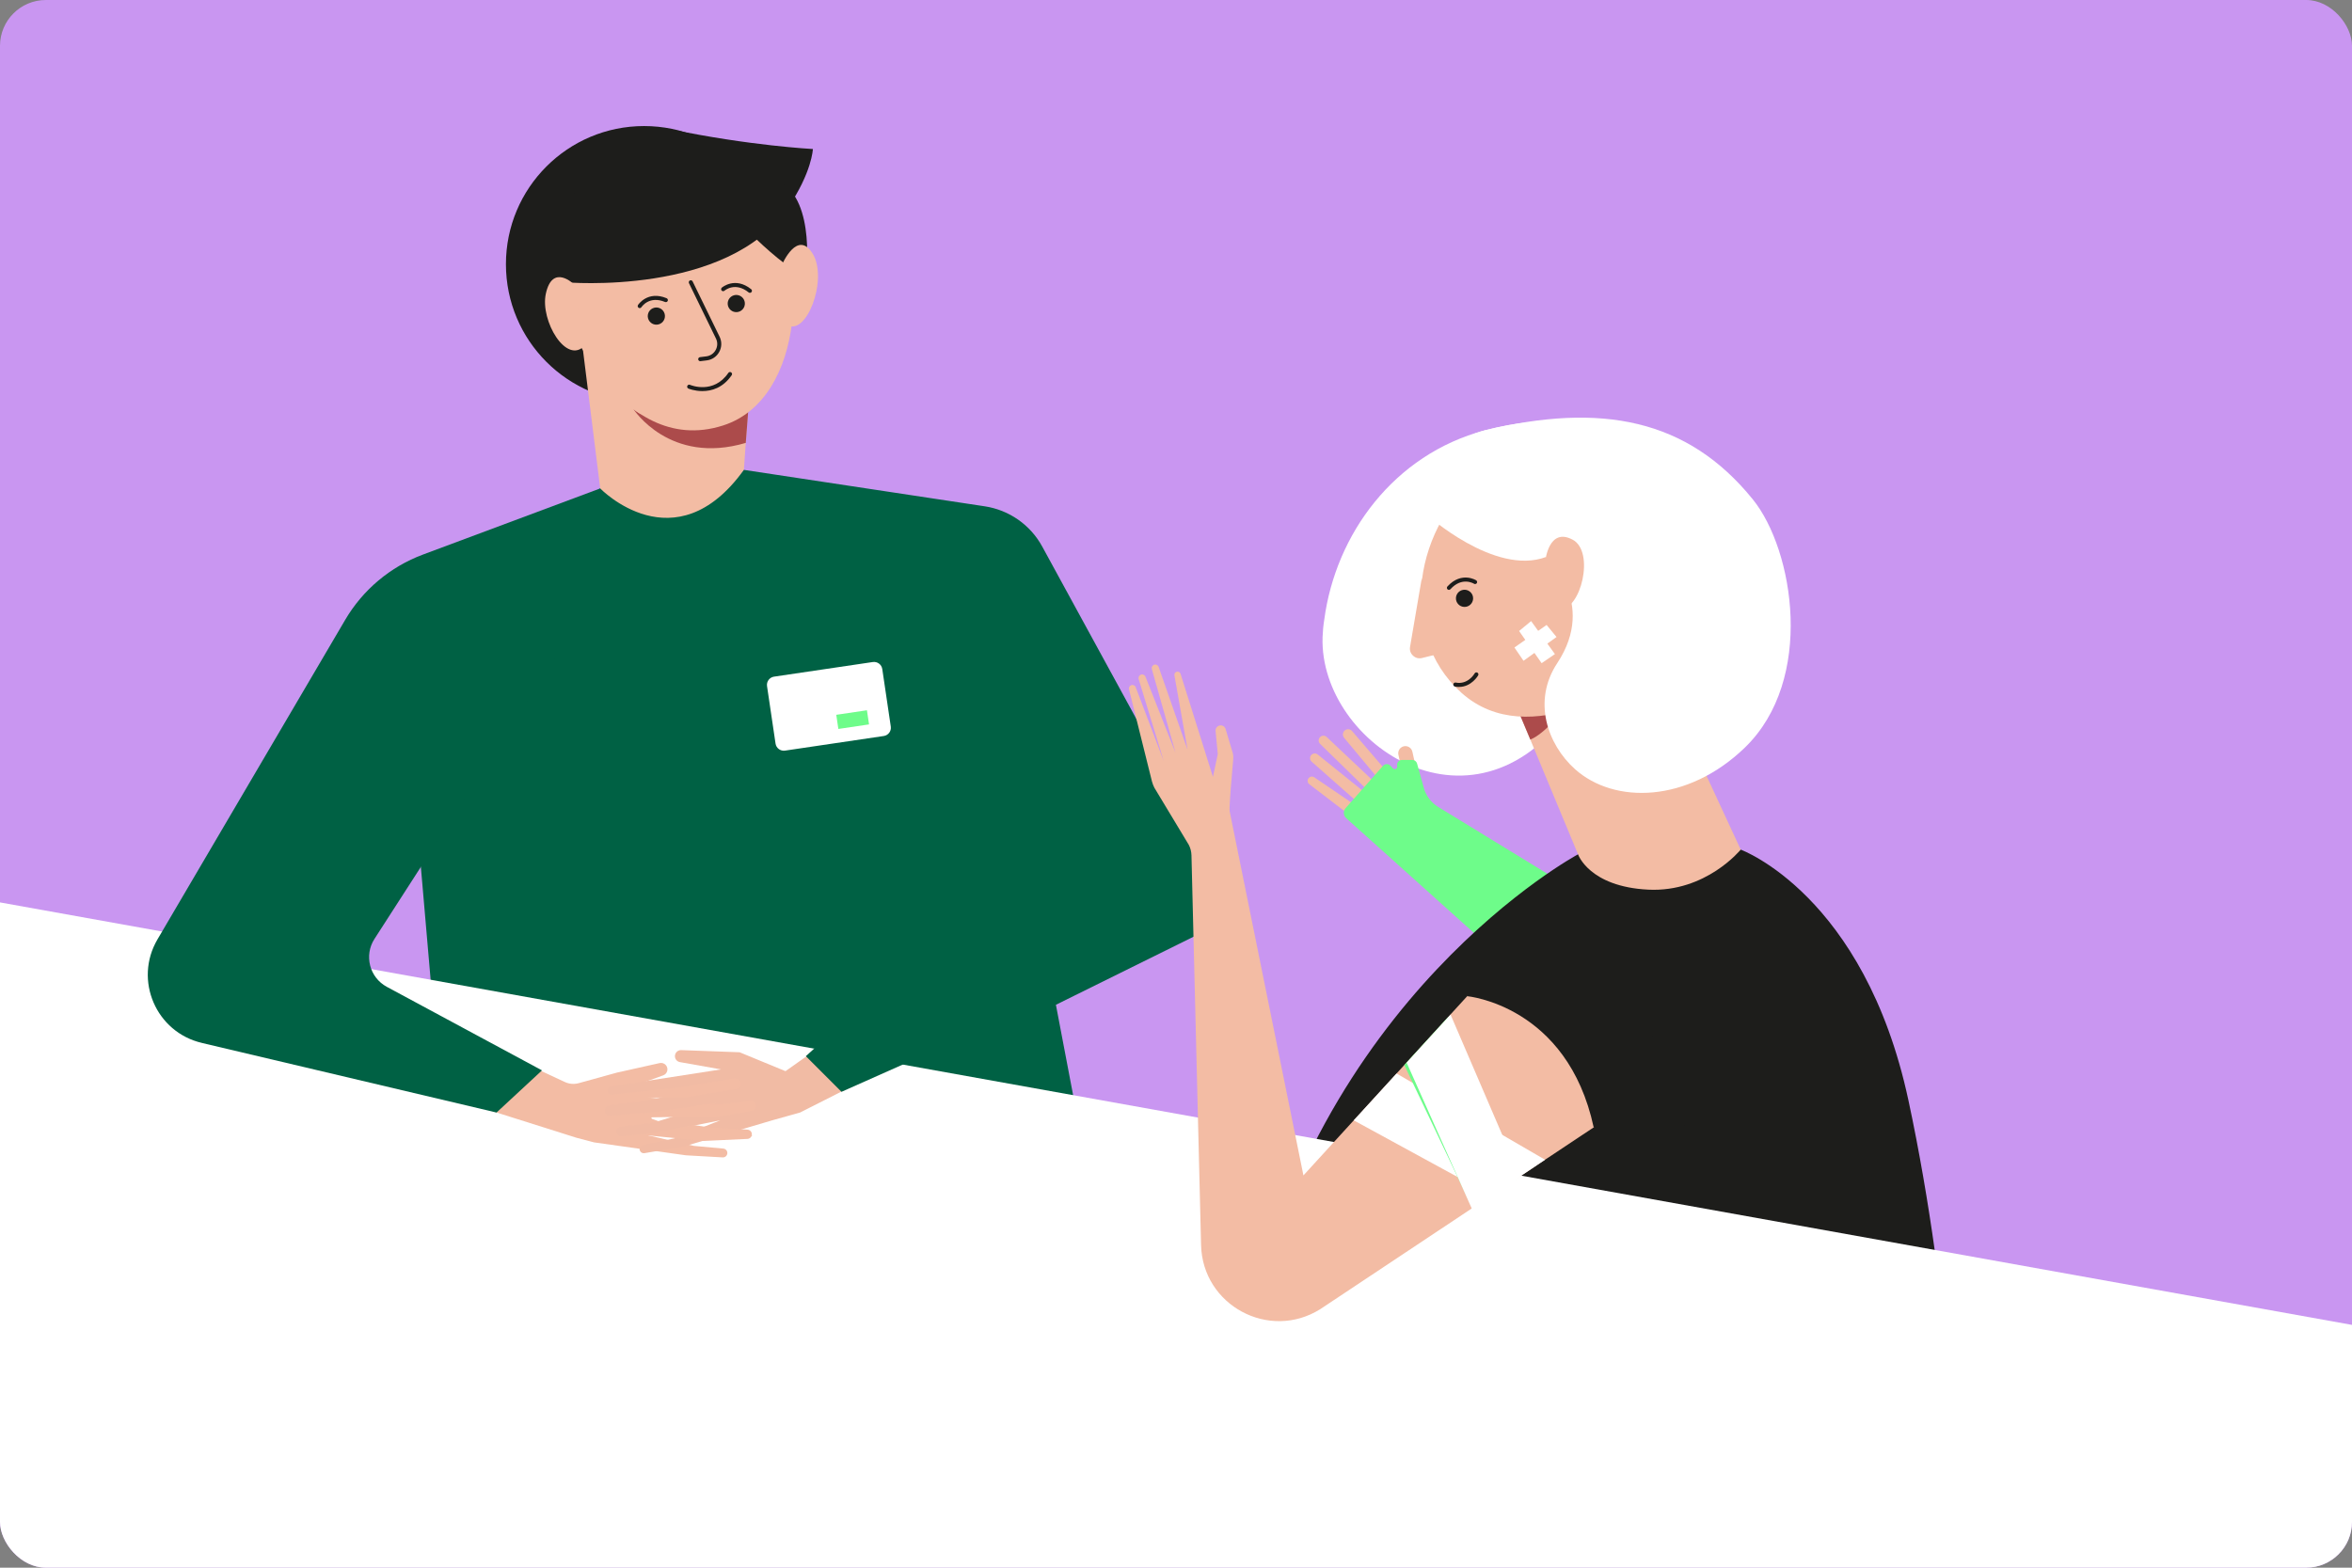 <?xml version="1.0" encoding="UTF-8"?>
<svg xmlns="http://www.w3.org/2000/svg" width="513" height="342" viewBox="0 0 513 342" fill="none">
  <rect x="0" y="0" width="513" height="342" fill="#808080" stroke="none"/>
  <g clip-path="url(#clip0_12927_178680)">
    <path d="M843.219 -236.851H-3.475V434.796H843.219V-236.851Z" fill="#C996F1"></path>
    <path d="M140.484 87.767C157.126 87.767 170.618 74.276 170.618 57.633C170.618 40.991 157.126 27.499 140.484 27.499C123.841 27.499 110.35 40.991 110.35 57.633C110.35 74.276 123.841 87.767 140.484 87.767Z" fill="#1D1D1B"></path>
    <path d="M156.012 41.794L164.14 75.335L162.253 102.505L135.368 142.364L127.018 75.291L156.012 41.794Z" fill="#F3BCA4"></path>
    <path d="M230.305 219.2L263.184 202.936C267.409 200.846 269.046 195.662 266.788 191.526L227.319 119.228C224.741 114.504 220.102 111.258 214.779 110.453L162.253 102.505C147.205 123.408 130.91 106.555 130.91 106.555L122.784 113.769C121.365 112.964 111.381 127.762 111.381 127.762L87.998 145.258L94.221 217.151L139.314 225.486L170.616 232.392L182.004 243.099L193.458 237.433L234.444 240.926L230.308 219.203L230.305 219.2Z" fill="#006144"></path>
    <path d="M323.837 93.885C304.036 99.148 291.321 116.53 288.839 135.172C288.636 136.42 288.516 137.677 288.471 138.931C288.471 138.972 288.465 139.013 288.462 139.055L288.468 139.048C287.743 162.361 322.291 185.681 343.587 153.244L341.054 111.976C368.29 104.272 392.056 158.004 382.49 130.894C371.973 101.083 352.435 86.285 323.834 93.885H323.837Z" fill="white"></path>
    <path d="M330.055 152.377L344.188 186.381L346.718 204.744L380.915 203.344L379.67 185.351L356.867 136.081L330.055 152.377Z" fill="#F3BCA4"></path>
    <path d="M393.6 230.825L322.376 182.732L310.529 175.088L308.046 163.942C307.841 163.14 307.046 162.64 306.235 162.798C305.409 162.96 304.861 163.748 304.994 164.581L306.919 173.498L294.864 159.435C294.42 158.976 293.689 158.97 293.239 159.419C292.812 159.847 292.789 160.534 293.188 160.984L306.476 176.918L289.319 160.737C288.904 160.392 288.293 160.42 287.913 160.806C287.517 161.209 287.514 161.851 287.903 162.257L303.936 177.913L287.409 164.6C286.947 164.223 286.257 164.322 285.918 164.812C285.626 165.237 285.696 165.81 286.079 166.155L300.956 179.29L286.649 169.569C286.241 169.299 285.69 169.394 285.395 169.787C285.088 170.196 285.17 170.772 285.573 171.082L294.414 177.849L306.336 184.655L316.197 194.487L378.749 251.991L393.597 230.821L393.6 230.825Z" fill="#F3BCA4"></path>
    <path d="M293.495 176.301L301.649 167.073C302.093 166.573 302.875 166.57 303.318 167.07L303.803 167.612C304.189 168.042 304.895 167.666 304.75 167.105C304.579 166.44 305.082 165.794 305.766 165.794H308.065C308.537 165.794 308.952 166.108 309.078 166.564L310.554 171.893C311.032 173.616 312.147 175.095 313.67 176.026L342.252 193.525L326.185 207.749L293.619 178.489C292.982 177.916 292.925 176.941 293.492 176.298L293.495 176.301Z" fill="#6EFC8A"></path>
    <path d="M343.514 320.185C343.514 320.185 266.352 320.302 271.399 294.199C286.251 217.423 344.188 186.377 344.188 186.377C344.188 186.377 346.605 193.452 359.518 194.082C372.103 194.696 379.668 185.351 379.668 185.351C379.668 185.351 406.613 195.158 416.246 240.017C425.879 284.876 427.212 330.001 427.212 330.001L343.511 320.185H343.514Z" fill="#1D1D1B"></path>
    <path d="M843.645 348.435L-3.049 196.318V434.635H843.645V348.435Z" fill="white"></path>
    <path d="M165.538 242.972L165.475 241.208L141.203 239.432L165.241 238.678L165.627 236.946L139.09 236.607L144.654 234.593C145.585 234.257 145.88 233.086 145.221 232.348C144.885 231.971 144.369 231.806 143.875 231.917L134.556 233.995L126.231 236.297C125.22 236.575 124.144 236.487 123.194 236.043L71.609 211.974L38.197 220.546L125.771 248.219L129.559 249.214L149.616 252.038L157.628 252.491C158.141 252.52 158.588 252.139 158.638 251.626C158.692 251.095 158.303 250.62 157.771 250.572L151.298 249.977L140.88 247.567L153.537 248.2L164.151 247.808L162.549 247.155L151.567 247.469L142.216 244.09C141.997 244.011 142.048 243.688 142.282 243.681L165.545 242.966L165.538 242.972Z" fill="#F3BCA4"></path>
    <path d="M330.701 154.004L333.779 161.335C333.779 161.335 338.156 160.084 345.499 148.57C345.499 148.57 336.151 157.035 330.701 154.004Z" fill="#AC4B4B"></path>
    <path d="M153.25 31.375C153.25 31.375 175.562 45.657 175.018 56.832C174.473 68.007 167.931 68.457 167.931 68.457L155.156 43.478" fill="#1D1D1B"></path>
    <path d="M131.913 242.389C131.843 241.778 132.277 241.224 132.888 241.145L142.119 239.942L155.587 236.398L142.268 237.858L133.49 238.779C132.987 238.833 132.54 238.456 132.505 237.953C132.474 237.487 132.803 237.076 133.262 237.006L141.48 235.743L157.259 233.298L148.297 231.705C147.55 231.572 147.069 230.841 147.246 230.103C147.392 229.492 147.949 229.067 148.576 229.089L161.322 229.558L171.325 233.681L220.38 199.003L258.716 200.07L174.495 242.709L168.545 244.372L149.121 250.116L140.552 251.57C140.108 251.646 139.678 251.38 139.545 250.952C139.39 250.449 139.697 249.92 140.213 249.809L147.148 248.324L157.098 244.407L144.672 246.896L135.593 247.906C135.016 247.969 134.497 247.564 134.418 246.99C134.336 246.398 134.757 245.857 135.349 245.787L142.392 244.961L156.236 240.638L143.047 242.538L133.116 243.39C132.508 243.444 131.967 243.001 131.9 242.393L131.913 242.389Z" fill="#F1BBA4"></path>
    <path d="M175.766 230.41L183.543 238.184L258.716 204.744L259.309 184.316L229.665 181.418" fill="#006144"></path>
    <path d="M162.662 96.621L163.561 84.892C163.561 84.892 144.248 95.108 138.158 89.246C138.158 89.246 146.046 101.545 162.662 96.618V96.621Z" fill="#AC4B4B"></path>
    <path d="M356.898 147.753C356.898 147.753 333.763 164.619 318.727 151.11C304.433 138.266 308.521 114.127 323.686 102.983C334.288 95.193 358.13 105.079 358.13 105.079" fill="#F3BCA4"></path>
    <path d="M311.008 112.132C311.008 112.132 311.917 96.764 323.836 93.885C349.188 87.767 368.087 91.339 382.324 108.959C391.27 120.029 395.878 148.26 380.592 163.077C368.096 175.189 352.073 175.481 343.504 167.776C337.532 162.406 334.191 152.934 339.657 144.663C348.492 131.29 337.18 121.518 337.18 121.518C325.967 125.701 311.008 112.132 311.008 112.132Z" fill="white"></path>
    <path d="M331.332 137.658L333.957 135.492L339.144 142.69L336.247 144.676L331.332 137.658Z" fill="white"></path>
    <path d="M337.332 136.338L339.498 138.966L332.297 144.153L330.314 141.256L337.332 136.338Z" fill="white"></path>
    <path d="M337.051 122.433C337.051 122.433 337.738 114.95 342.985 117.718C347.969 120.346 344.714 133.174 340.331 132.797" fill="#F3BCA4"></path>
    <path d="M318.232 149.866C317.947 149.866 317.649 149.837 317.336 149.777C317.095 149.729 316.94 149.498 316.984 149.258C317.032 149.017 317.266 148.862 317.503 148.906C320.173 149.419 321.579 147.012 321.636 146.908C321.756 146.696 322.025 146.62 322.238 146.74C322.45 146.86 322.526 147.13 322.405 147.342C322.39 147.37 320.955 149.859 318.232 149.859V149.866Z" fill="#1D1D1B"></path>
    <path d="M321.304 130.597C321.341 129.562 320.533 128.693 319.498 128.656C318.463 128.619 317.594 129.428 317.557 130.463C317.52 131.497 318.329 132.366 319.364 132.403C320.398 132.44 321.267 131.631 321.304 130.597Z" fill="#1D1D1B"></path>
    <path d="M316.028 128.687C315.923 128.687 315.815 128.649 315.73 128.573C315.549 128.408 315.534 128.13 315.698 127.946C317.266 126.211 318.881 125.929 319.964 126.002C321.139 126.081 321.94 126.581 321.975 126.6C322.18 126.73 322.244 127.006 322.111 127.211C321.981 127.417 321.709 127.477 321.503 127.351C321.398 127.284 318.868 125.761 316.357 128.538C316.268 128.636 316.148 128.684 316.028 128.684V128.687Z" fill="#1D1D1B"></path>
    <path d="M310.102 126.157L307.547 141.132C307.29 142.642 308.668 143.919 310.153 143.551L314.168 142.554" fill="#F3BCA4"></path>
    <path d="M122.389 66.772C122.389 66.772 134.625 100.219 157.726 92.815C176.029 86.95 176.178 55.315 167.381 45.537C158.584 35.758 131.154 36.755 131.154 36.755" fill="#F3BCA4"></path>
    <path d="M146.23 28.196C163.561 31.806 177.301 32.509 177.301 32.509C177.301 32.509 177.118 37.592 171.826 45.362C158.656 64.708 123.348 61.582 123.348 61.582L119.734 55.144L128.424 34.447" fill="#1D1D1B"></path>
    <path d="M153.226 85.32C151.474 85.32 150.173 84.781 150.144 84.769C149.92 84.674 149.815 84.411 149.91 84.186C150.005 83.961 150.265 83.856 150.49 83.951C150.702 84.043 155.632 86.057 158.862 81.349C159.002 81.146 159.277 81.095 159.477 81.234C159.679 81.374 159.73 81.649 159.591 81.849C157.672 84.651 155.17 85.316 153.222 85.316L153.226 85.32Z" fill="#1D1D1B"></path>
    <path d="M143.994 70.634C144.921 70.172 145.298 69.046 144.836 68.12C144.375 67.193 143.249 66.816 142.323 67.278C141.396 67.739 141.019 68.865 141.48 69.792C141.942 70.718 143.068 71.095 143.994 70.634Z" fill="#1D1D1B"></path>
    <path d="M139.53 67.216C139.448 67.216 139.368 67.194 139.292 67.146C139.087 67.016 139.026 66.744 139.156 66.538C139.175 66.506 141.237 63.333 145.401 65.059C145.626 65.154 145.733 65.411 145.642 65.639C145.55 65.864 145.29 65.971 145.062 65.879C141.604 64.448 139.973 66.909 139.904 67.016C139.818 67.149 139.676 67.222 139.53 67.222V67.216Z" fill="#1D1D1B"></path>
    <path d="M162.383 66.773C162.688 65.784 162.134 64.734 161.144 64.429C160.155 64.124 159.106 64.679 158.801 65.668C158.495 66.658 159.05 67.707 160.039 68.012C161.029 68.317 162.078 67.763 162.383 66.773Z" fill="#1D1D1B"></path>
    <path d="M163.562 63.884C163.464 63.884 163.365 63.853 163.283 63.786C160.367 61.437 158.112 63.337 158.017 63.419C157.833 63.577 157.555 63.561 157.393 63.378C157.232 63.194 157.251 62.915 157.434 62.754C157.463 62.728 160.332 60.268 163.844 63.096C164.034 63.248 164.065 63.53 163.91 63.72C163.821 63.827 163.695 63.884 163.565 63.884H163.562Z" fill="#1D1D1B"></path>
    <path d="M152.731 78.796C152.509 78.796 152.319 78.632 152.291 78.407C152.262 78.163 152.433 77.944 152.677 77.913L154.042 77.745C154.925 77.637 155.679 77.124 156.103 76.342C156.528 75.56 156.55 74.651 156.157 73.85L150.274 61.779C150.166 61.56 150.258 61.294 150.476 61.186C150.695 61.079 150.961 61.17 151.068 61.389L156.952 73.46C157.468 74.521 157.443 75.725 156.879 76.763C156.316 77.802 155.321 78.48 154.15 78.622L152.785 78.79C152.766 78.79 152.747 78.793 152.731 78.793V78.796Z" fill="#1D1D1B"></path>
    <path d="M125.194 62.026C125.194 62.026 120.492 57.37 119.045 64.119C117.794 69.942 123.573 79.768 127.56 75.338" fill="#F3BCA4"></path>
    <path d="M44.061 227.531L108.3 242.706L118.218 233.51L84.367 215.28C80.595 213.247 79.354 208.433 81.675 204.83L131.066 128.171L130.914 106.552L92.242 120.986C85.127 123.642 79.142 128.668 75.294 135.217L34.346 204.934C29.131 213.813 34.029 225.207 44.065 227.525L44.061 227.531Z" fill="#006144"></path>
    <path d="M324.972 211.897L284.293 256.424L268.206 176.991C268.039 176.162 268.748 168.223 268.982 165.651C269.03 165.123 268.979 164.587 268.824 164.078L267.32 159.046C267.158 158.504 266.617 158.165 266.056 158.264C265.48 158.362 265.075 158.891 265.132 159.473L265.613 164.521L264.558 169.474L257.494 146.997C257.386 146.655 257.031 146.452 256.68 146.531C256.322 146.613 256.091 146.962 256.154 147.323L259.026 163.574L252.712 145.492C252.569 145.087 252.126 144.872 251.721 145.014C251.331 145.15 251.116 145.565 251.227 145.961L256.392 164.204L249.843 147.633C249.678 147.215 249.2 147.019 248.788 147.202C248.424 147.364 248.237 147.772 248.355 148.156L253.814 166L247.712 149.923C247.563 149.527 247.12 149.327 246.724 149.476C246.347 149.619 246.144 150.024 246.258 150.41L251.262 170.5C251.388 170.965 251.562 171.415 251.781 171.845L259.295 184.316C259.66 185.025 259.856 185.807 259.875 186.605L261.968 271.624C262.291 284.785 276.82 292.59 287.973 285.595L357.377 239.448L324.959 211.897H324.972Z" fill="#F3BCA4"></path>
    <path d="M304.605 234.194L295.27 244.41L325.337 260.816L337.003 253.004L304.605 234.194Z" fill="white"></path>
    <path d="M315.866 221.866L330.784 257.257L321.078 263.419L306.293 232.345L315.866 221.866Z" fill="#6EFC8A"></path>
    <path d="M316.385 221.347L331.562 256.649L321.952 265.766L306.809 231.829L316.385 221.347Z" fill="white"></path>
    <path d="M320.013 217.325C320.013 217.325 341.86 219.289 347.607 245.952L368.083 247.162L355.511 212.024L320.01 208.142V217.325H320.013Z" fill="#1D1D1B"></path>
    <path d="M157.725 44.606C157.725 44.606 167.779 56.373 175.733 60.461C175.733 60.461 178.134 43.922 169.948 39.507" fill="#1D1D1B"></path>
    <path d="M170.617 57.633C170.617 57.633 173.977 49.881 177.302 55.429C180.627 60.977 175.842 73.707 171.504 70.803" fill="#F3BCA4"></path>
    <path d="M190.371 144.427L168.831 147.615C167.838 147.762 167.152 148.687 167.299 149.68L169.156 162.219C169.303 163.212 170.227 163.898 171.22 163.751L192.759 160.563C193.752 160.416 194.438 159.492 194.291 158.499L192.435 145.959C192.288 144.966 191.364 144.28 190.371 144.427Z" fill="white"></path>
    <path d="M189.091 154.948L182.4 155.938L182.857 159.024L189.548 158.033L189.091 154.948Z" fill="#6EFC8A"></path>
    <path d="M140.389 243.719L156.507 243.653L163.914 242.358C164.554 242.247 164.972 241.62 164.823 240.983C164.69 240.413 164.145 240.036 163.566 240.116L157.577 240.923H153.477" fill="#F3BCA4"></path>
    <path d="M140.42 239.432L149.328 239.448L160.531 237.573C161.174 237.465 161.608 236.854 161.494 236.211C161.38 235.575 160.772 235.147 160.136 235.261L150.965 236.769" fill="#F3BCA4"></path>
    <path d="M140.094 247.573L153.53 248.903L163.033 248.457C163.571 248.431 163.993 247.988 163.993 247.45C163.993 246.914 163.575 246.474 163.043 246.443L154.717 245.958L151.266 245.42" fill="#F3BCA4"></path>
  </g>
  <defs>
    <clipPath id="clip0_12927_178680">
      <rect width="513" height="342" rx="10" fill="white"></rect>
    </clipPath>
  </defs>
</svg>
